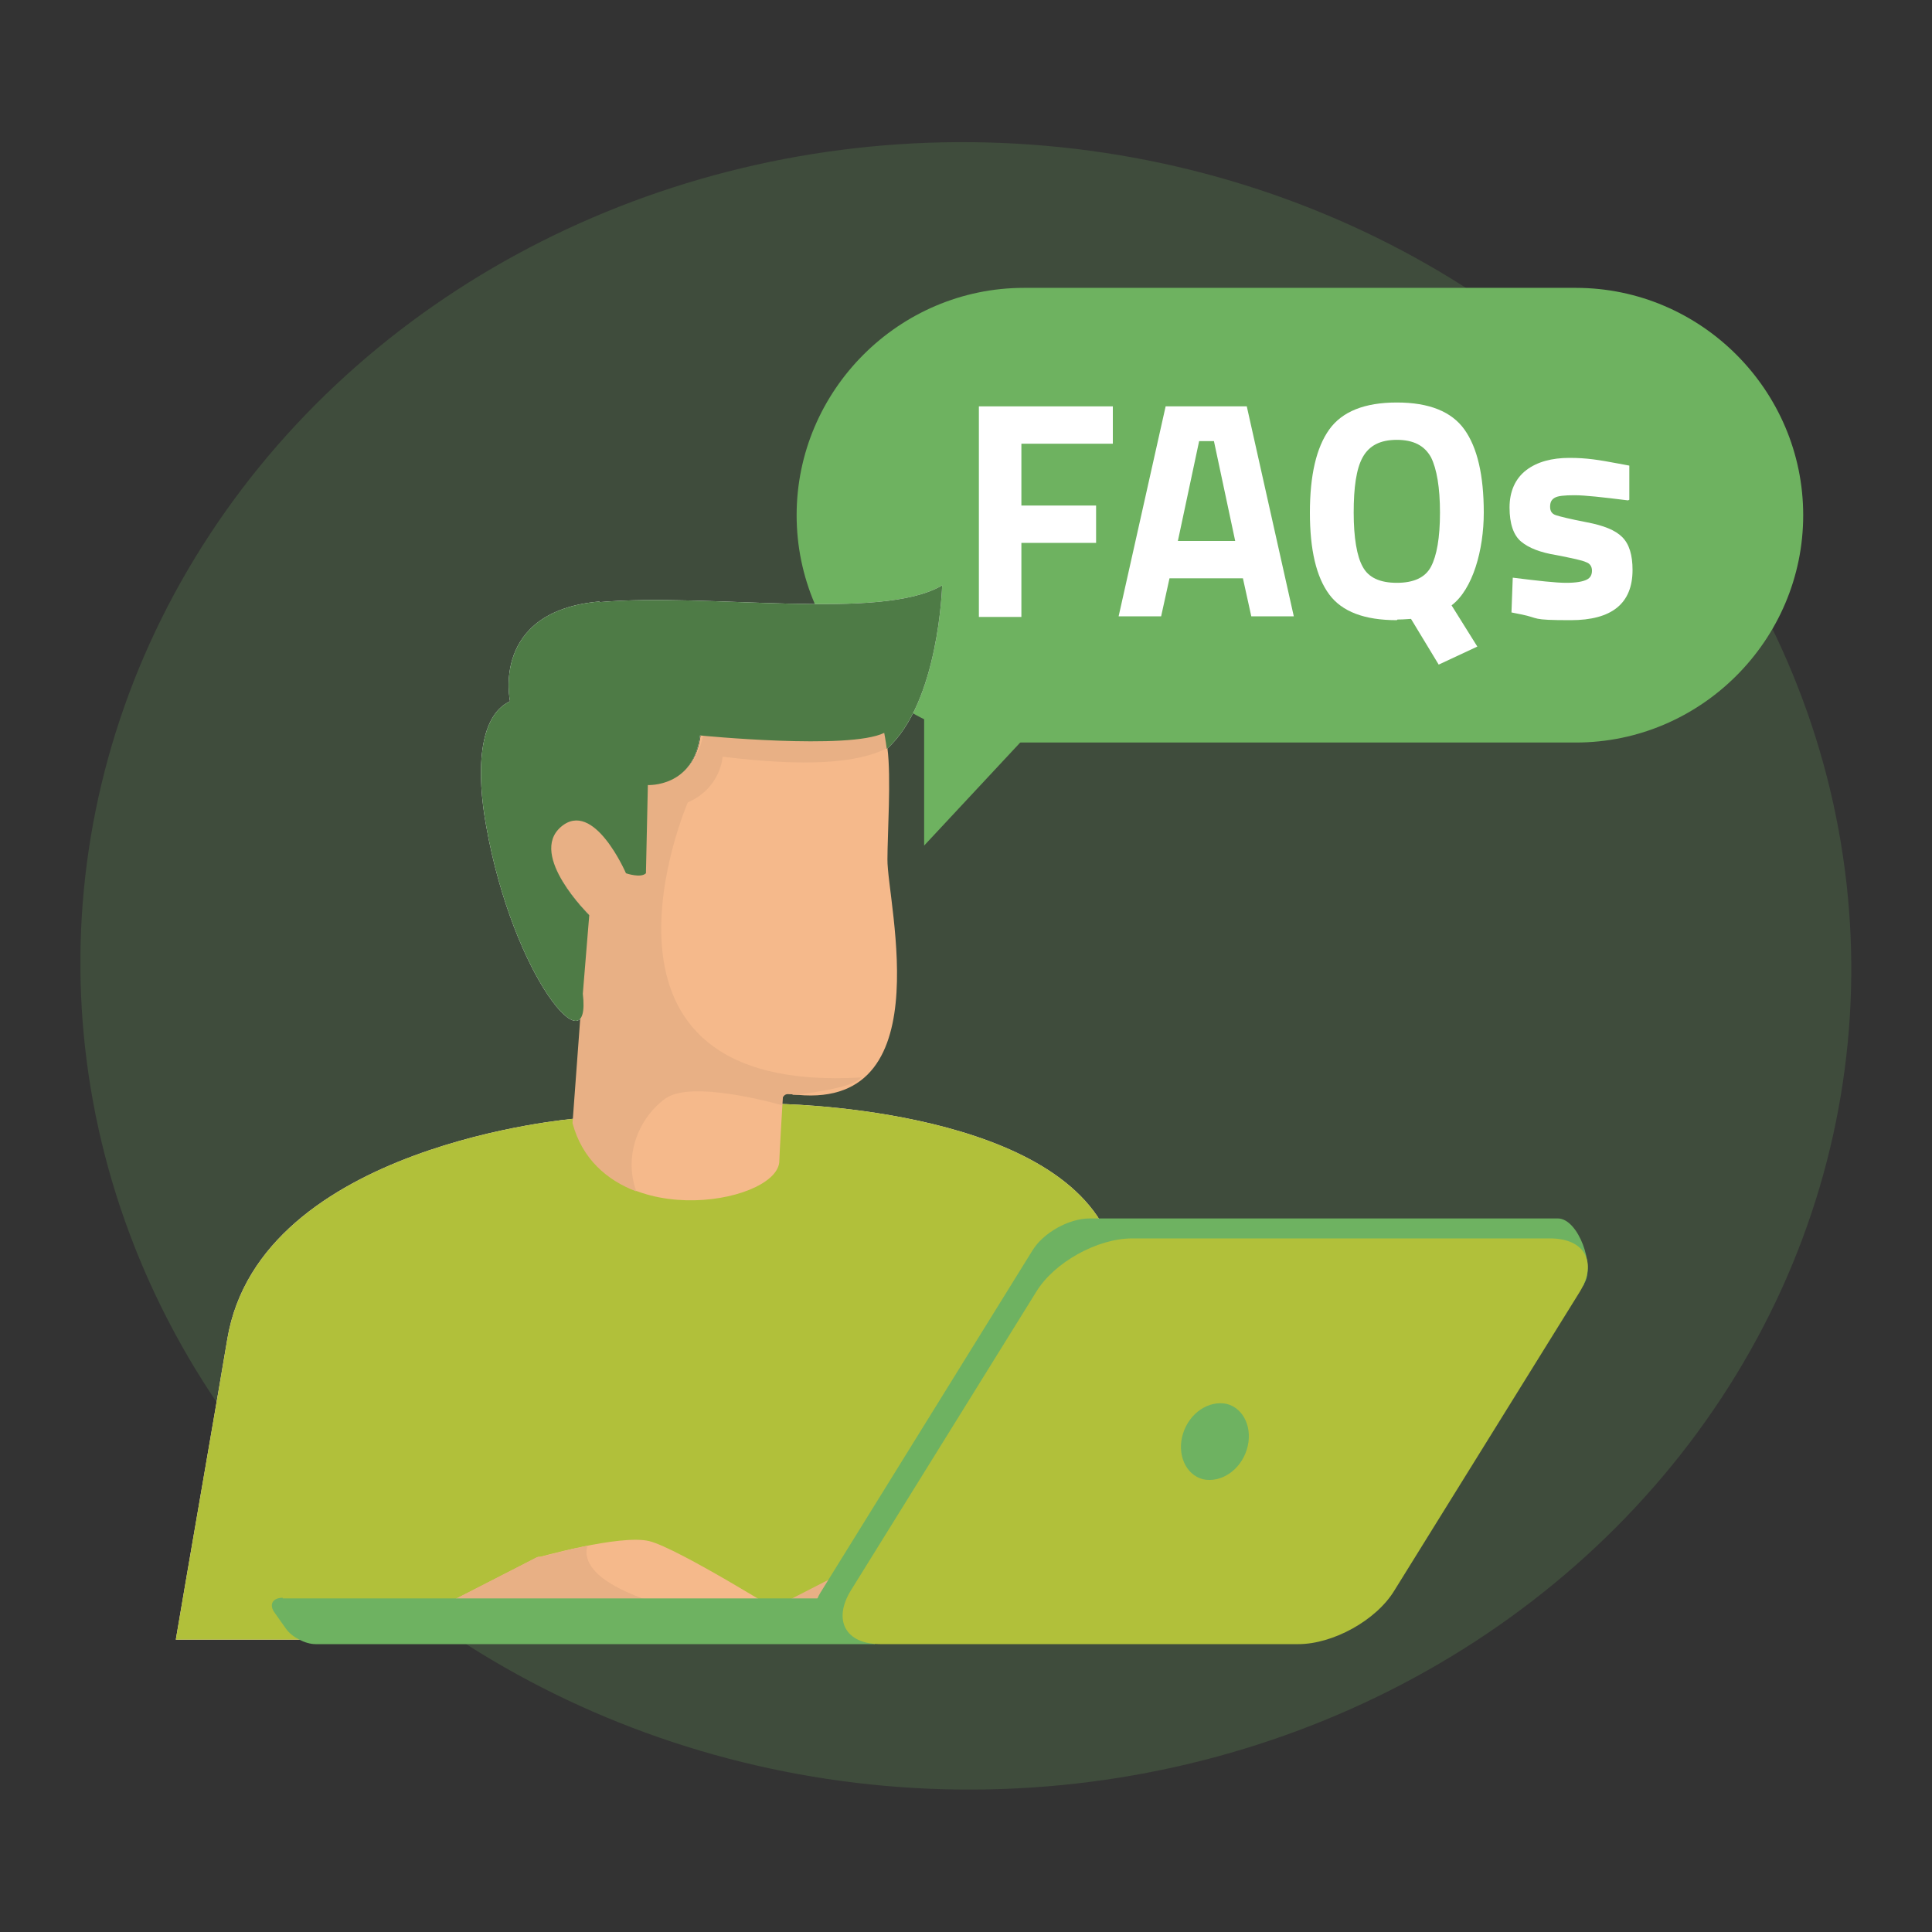 <?xml version="1.0" encoding="UTF-8"?>
<svg xmlns="http://www.w3.org/2000/svg" version="1.1" xmlns:xlink="http://www.w3.org/1999/xlink" viewBox="0 0 300 300">
  <rect x="0" y="0" width="300" height="300" fill="#333333" stroke="none"/>
  <defs>
    <style>
      .cls-1 {
        fill: #f5b98b;
      }

      .cls-2 {
        fill: #6eb260;
      }

      .cls-3 {
        fill: #fff;
      }

      .cls-4 {
        fill: #e8b085;
      }

      .cls-5 {
        fill: none;
      }

      .cls-6, .cls-7 {
        isolation: isolate;
      }

      .cls-8 {
        fill: #b1c03a;
      }

      .cls-9 {
        fill: #ffdfd5;
      }

      .cls-10 {
        fill: #4e7b46;
      }

      .cls-7 {
        opacity: .2;
      }

      .cls-7, .cls-11 {
        fill: #6eb261;
      }

      .cls-12 {
        clip-path: url(#clippath);
      }
    </style>
    <clipPath id="clippath">
      <path class="cls-5" d="M83.8,241.8c5.3-1.3,5.5-1.4,5.8-1.4.3,0,.5-.1.8-.2.3,0,.5-.1.8-.2-1.7,6.2,12.5,9.8,20.4,11.5l-11.4.2-13.4.2-19.8-1.7,16.4-8.4c.4-.1.4-.1.4-.1h0Z"/>
    </clipPath>
  </defs>
  <!-- Generator: Adobe Illustrator 28.6.0, SVG Export Plug-In . SVG Version: 1.2.0 Build 709)  -->
  <g>
    <g id="_x30_8-2024_x5F_Support_x5F_icons_x5F_faq">
      <ellipse class="cls-7" cx="150" cy="150" rx="127.9" ry="137.5" transform="translate(-3.9 296) rotate(-88.5)"/>
      <g id="FAQ">
        <g>
          <path class="cls-2" d="M159,115.3h85.7c19.4,0,35.3-15.9,35.3-35.3s-15.9-35.3-35.3-35.3h-85.7c-19.4,0-35.3,15.9-35.3,35.3s15.9,35.3,35.3,35.3Z"/>
          <path class="cls-2" d="M143.5,77.1v54.2s26.2-28.1,26.2-28.1c0,0-27-26.2-26.2-26.2h0Z"/>
        </g>
        <path class="cls-9" d="M120.2,171.5l-30.9,2.2s-48.9,4-54,34.2c-.9,5.5-6.8,39.5-8,46.7,8.8,0,18.9,0,18.9,0l84,.3c1.1-.5,2-1,3-1.5,6.3-3.4,29.7-16.1,50.9-36.8-4-8.4-8.5-17.3-12.2-25.1-9.3-19.8-51.6-20.1-51.6-20.1h0Z"/>
        <path class="cls-8" d="M120.2,171.5l-30.9,2.2s-48.9,4-54,34.2c-.9,5.5-6.8,39.5-8,46.7,8.8,0,18.9,0,18.9,0l84,.3c1.1-.5,2-1,3-1.5,6.3-3.4,29.7-16.1,50.9-36.8-4-8.4-8.5-17.3-12.2-25.1-9.3-19.8-51.6-20.1-51.6-20.1h0Z"/>
        <g>
          <g>
            <path class="cls-3" d="M93.1,93.4c-17,1.5-13.9,15.5-13.9,15.5-5,2.3-5.2,11.2-3.7,19.4,4.2,23.5,16.4,37.8,15,26,0,0,1-12.2,1-12.2,0,0-9.5-9.3-4.4-13.7,5.1-4.4,10.1,7.2,10.1,7.2,0,0,2.3.8,3.1,0l.3-13.7s7.1.4,8.1-7.7c0,0,23.1,2.3,28.6-.4,0,0,.2,1,.4,2.5,8.1-7.2,8.6-25.4,8.6-25.4-9.5,5.6-36.2,1.1-53.2,2.6h0Z"/>
            <path class="cls-1" d="M137.8,133.5c0-4,.6-12.8,0-17.3-.2-1.6-.4-2.5-.4-2.5-5.4,2.8-28.6.4-28.6.4-1,8.1-8.1,7.7-8.1,7.7l-.3,13.7c-.8.8-3.1,0-3.1,0,0,0-5-11.6-10.1-7.2-5.1,4.4,4.4,13.7,4.4,13.7l-1,12.1-1.5,20.3c4.6,17.2,31.2,12.7,31.9,6.1,0-.8.6-10.8.6-10.8,25.1,4.5,16.1-29.6,16.2-36.3h0Z"/>
            <path class="cls-4" d="M123.1,170c.2,0,.5,0,.7,0,7.9-1.1,9.1-1.9,10-2.7-46.7,2.8-27-42.7-27-42.7,5.2-2.3,5.4-7.1,5.4-7.1,13.1,1.6,20.9,1,25.5-1.3,0,0-.4-2.7-.4-2.7-.7.3-1.6.6-2.8.8-2.6.5-6.2.6-9.9.6-2.4,0-4.9-.1-7.2-.3-1.9,0-3.6-.2-5-.3-.8,0-1.6-.1-2.2-.2-.4,0-.7,0-1,0-1.6,8.1-8.7,7.7-8.7,7.7l-.3,13.7c-.5.5-1.6.4-2.3.2-.8-.2-5.8-11.8-10.9-7.4-5.1,4.4,4.4,13.7,4.4,13.7l-1,12.1-1.5,20.3c1.5,5.6,5.4,8.9,9.9,10.6-2.1-5.9.7-11.7,4.5-14.4,3.4-2.5,13.3-.3,18.1,1,0-.4,0-.7,0-.9.4-.9.8-.8,1.2-.8.1,0,.2,0,.4,0h0Z"/>
          </g>
          <path class="cls-10" d="M93.1,93.4c-17,1.5-13.9,15.5-13.9,15.5-5,2.3-5.2,11.2-3.7,19.4,4.2,23.5,16.4,37.8,15,26,0,0,1-12.2,1-12.2,0,0-9.5-9.3-4.4-13.7,5.1-4.4,10.1,7.2,10.1,7.2,0,0,2.3.8,3.1,0l.3-13.7s7.1.4,8.1-7.7c0,0,23.1,2.3,28.6-.4,0,0,.2,1,.4,2.5,8.1-7.2,8.6-25.4,8.6-25.4-9.5,5.6-36.2,1.1-53.2,2.6h0Z"/>
        </g>
        <g>
          <path class="cls-1" d="M86.8,251.9l35.9-.6s-17.4-10.9-21.9-12c-4.5-1.1-17.5,2.6-17.5,2.6l-16.4,8.4,19.8,1.7h0Z"/>
          <g>
            <path class="cls-4" d="M83.8,241.8c5.3-1.3,5.5-1.4,5.8-1.4.3,0,.5-.1.8-.2.3,0,.5-.1.8-.2-1.7,6.2,12.5,9.8,20.4,11.5l-11.4.2-13.4.2-19.8-1.7,16.4-8.4c.4-.1.4-.1.4-.1h0Z"/>
            <g class="cls-12">
              <g>
                <rect class="cls-4" x="67" y="240" width=".9" height="11.9"/>
                <rect class="cls-4" x="67.9" y="240" width=".9" height="11.9"/>
                <rect class="cls-4" x="68.8" y="240" width=".9" height="11.9"/>
                <rect class="cls-4" x="69.8" y="240" width=".9" height="11.9"/>
                <rect class="cls-4" x="70.7" y="240" width=".9" height="11.9"/>
                <rect class="cls-4" x="71.6" y="240" width=".9" height="11.9"/>
                <rect class="cls-4" x="72.5" y="240" width=".9" height="11.9"/>
                <rect class="cls-4" x="73.4" y="240" width=".9" height="11.9"/>
                <rect class="cls-4" x="74.3" y="240" width=".9" height="11.9"/>
                <rect class="cls-4" x="75.2" y="240" width=".9" height="11.9"/>
                <rect class="cls-4" x="76.1" y="240" width=".9" height="11.9"/>
                <rect class="cls-4" x="77" y="240" width=".9" height="11.9"/>
                <rect class="cls-4" x="77.9" y="240" width=".9" height="11.9"/>
                <rect class="cls-4" x="78.8" y="240" width=".9" height="11.9"/>
                <rect class="cls-4" x="79.8" y="240" width=".9" height="11.9"/>
                <rect class="cls-4" x="80.7" y="240" width=".9" height="11.9"/>
                <rect class="cls-4" x="81.6" y="240" width=".9" height="11.9"/>
                <rect class="cls-4" x="82.5" y="240" width=".9" height="11.9"/>
                <rect class="cls-4" x="83.4" y="240" width=".9" height="11.9"/>
                <rect class="cls-4" x="84.3" y="240" width=".9" height="11.9"/>
                <rect class="cls-4" x="85.2" y="240" width=".9" height="11.9"/>
                <rect class="cls-4" x="86.1" y="240" width=".9" height="11.9"/>
                <rect class="cls-4" x="87" y="240" width=".9" height="11.9"/>
                <rect class="cls-4" x="87.9" y="240" width=".9" height="11.9"/>
                <rect class="cls-4" x="88.8" y="240" width=".9" height="11.9"/>
                <rect class="cls-4" x="89.8" y="240" width=".9" height="11.9"/>
                <rect class="cls-4" x="90.7" y="240" width=".9" height="11.9"/>
                <rect class="cls-4" x="91.6" y="240" width=".9" height="11.9"/>
                <rect class="cls-4" x="92.5" y="240" width=".9" height="11.9"/>
                <rect class="cls-4" x="93.4" y="240" width=".9" height="11.9"/>
                <rect class="cls-4" x="94.3" y="240" width=".9" height="11.9"/>
                <rect class="cls-4" x="95.2" y="240" width=".9" height="11.9"/>
                <rect class="cls-4" x="96.1" y="240" width=".9" height="11.9"/>
                <rect class="cls-4" x="97" y="240" width=".9" height="11.9"/>
                <rect class="cls-4" x="97.9" y="240" width=".9" height="11.9"/>
                <rect class="cls-4" x="98.8" y="240" width=".9" height="11.9"/>
                <rect class="cls-4" x="99.8" y="240" width=".9" height="11.9"/>
                <rect class="cls-4" x="100.7" y="240" width=".9" height="11.9"/>
                <rect class="cls-4" x="101.6" y="240" width=".9" height="11.9"/>
                <rect class="cls-4" x="102.5" y="240" width=".9" height="11.9"/>
                <rect class="cls-4" x="103.4" y="240" width=".9" height="11.9"/>
                <rect class="cls-4" x="104.3" y="240" width=".9" height="11.9"/>
                <rect class="cls-4" x="105.2" y="240" width=".9" height="11.9"/>
                <rect class="cls-4" x="106.1" y="240" width=".9" height="11.9"/>
                <rect class="cls-4" x="107" y="240" width=".9" height="11.9"/>
                <rect class="cls-4" x="107.9" y="240" width=".9" height="11.9"/>
                <rect class="cls-4" x="108.8" y="240" width=".9" height="11.9"/>
                <rect class="cls-4" x="109.8" y="240" width=".9" height="11.9"/>
                <rect class="cls-4" x="110.7" y="240" width=".9" height="11.9"/>
              </g>
            </g>
          </g>
        </g>
        <path class="cls-4" d="M138.8,251.9l35.9-.6s-17.4-10.9-21.9-12c-4.5-1.1-17.5,2.6-17.5,2.6l-16.4,8.4,19.8,1.7h0Z"/>
        <g>
          <path class="cls-11" d="M43.9,248.2h86.8l5.2,7.1H49c-1.6,0-3.7-1.1-4.6-2.4l-1.7-2.4c-1-1.3-.4-2.4,1.2-2.4h0Z"/>
          <path class="cls-11" d="M246,199.3c1.7-2.7-.9-10.1-4.1-10.1h-72.7c-3.2,0-7.2,2.2-8.9,5l-32.9,53.1c-1.7,2.7-.4,5,2.8,5h72.6c3.2,0,7.2-2.2,8.9-5l34.3-47.9h0Z"/>
          <path class="cls-8" d="M245.3,200.6c2.8-4.6.8-8.3-4.6-8.3h-64.9c-5.4,0-12.1,3.7-14.9,8.3l-28.8,46.4c-2.8,4.6-.8,8.3,4.6,8.3h64.9c5.4,0,12.1-3.7,14.9-8.3l28.8-46.4Z"/>
        </g>
        <path class="cls-11" d="M193.6,225.1c-1,3.2-4,5.2-6.8,4.6-2.7-.7-4.1-3.9-3.1-7.1s4-5.2,6.8-4.6c2.7.7,4.1,3.9,3.1,7.1Z"/>
        <g class="cls-6">
          <g class="cls-6">
            <path class="cls-3" d="M152,95.7v-32.6h20.8v5.8h-14.2v9.6h11.6v5.8h-11.6v11.5h-6.6Z"/>
          </g>
          <g class="cls-6">
            <path class="cls-3" d="M173.7,95.7l7.3-32.6h12.6l7.3,32.6h-6.6l-1.3-5.9h-11.4l-1.3,5.9h-6.6ZM186.2,68.5l-3.3,15.5h8.9l-3.3-15.5h-2.3Z"/>
          </g>
          <g class="cls-6">
            <path class="cls-3" d="M216.9,96.3c-5,0-8.5-1.3-10.5-4-2-2.7-3-6.9-3-12.7s1-10.1,3-12.9,5.5-4.2,10.5-4.2,8.5,1.4,10.5,4.2c2,2.8,3,7.1,3,12.9s-1.7,11.9-5,14.4l4,6.4-6,2.8-4.3-7.1c-.3,0-1,.1-2.1.1ZM211.6,88c.9,1.7,2.7,2.5,5.3,2.5s4.4-.8,5.3-2.5c.9-1.7,1.4-4.5,1.4-8.4s-.5-6.8-1.4-8.6c-1-1.8-2.7-2.7-5.3-2.7s-4.3.9-5.3,2.7-1.4,4.7-1.4,8.6.5,6.8,1.4,8.4Z"/>
            <path class="cls-3" d="M252.8,77.7c-4-.5-6.7-.8-8.3-.8s-2.6.1-3.1.4c-.5.3-.7.7-.7,1.4s.3,1.1.9,1.3,2.2.6,4.8,1.1c2.6.5,4.4,1.2,5.5,2.3,1.1,1.1,1.6,2.8,1.6,5.1,0,5.2-3.2,7.8-9.6,7.8s-4.7-.3-7.7-.9l-1.5-.3.2-5.4c4,.5,6.7.8,8.3.8s2.6-.2,3.2-.5.8-.8.8-1.4-.3-1.1-.9-1.3c-.6-.3-2.1-.6-4.6-1.1-2.5-.4-4.3-1.1-5.5-2.1s-1.8-2.8-1.8-5.3.9-4.5,2.6-5.8c1.7-1.3,4-1.9,6.7-1.9s4.5.3,7.7.9l1.6.3v5.3Z"/>
          </g>
        </g>
      </g>
    </g>
  </g>
</svg>